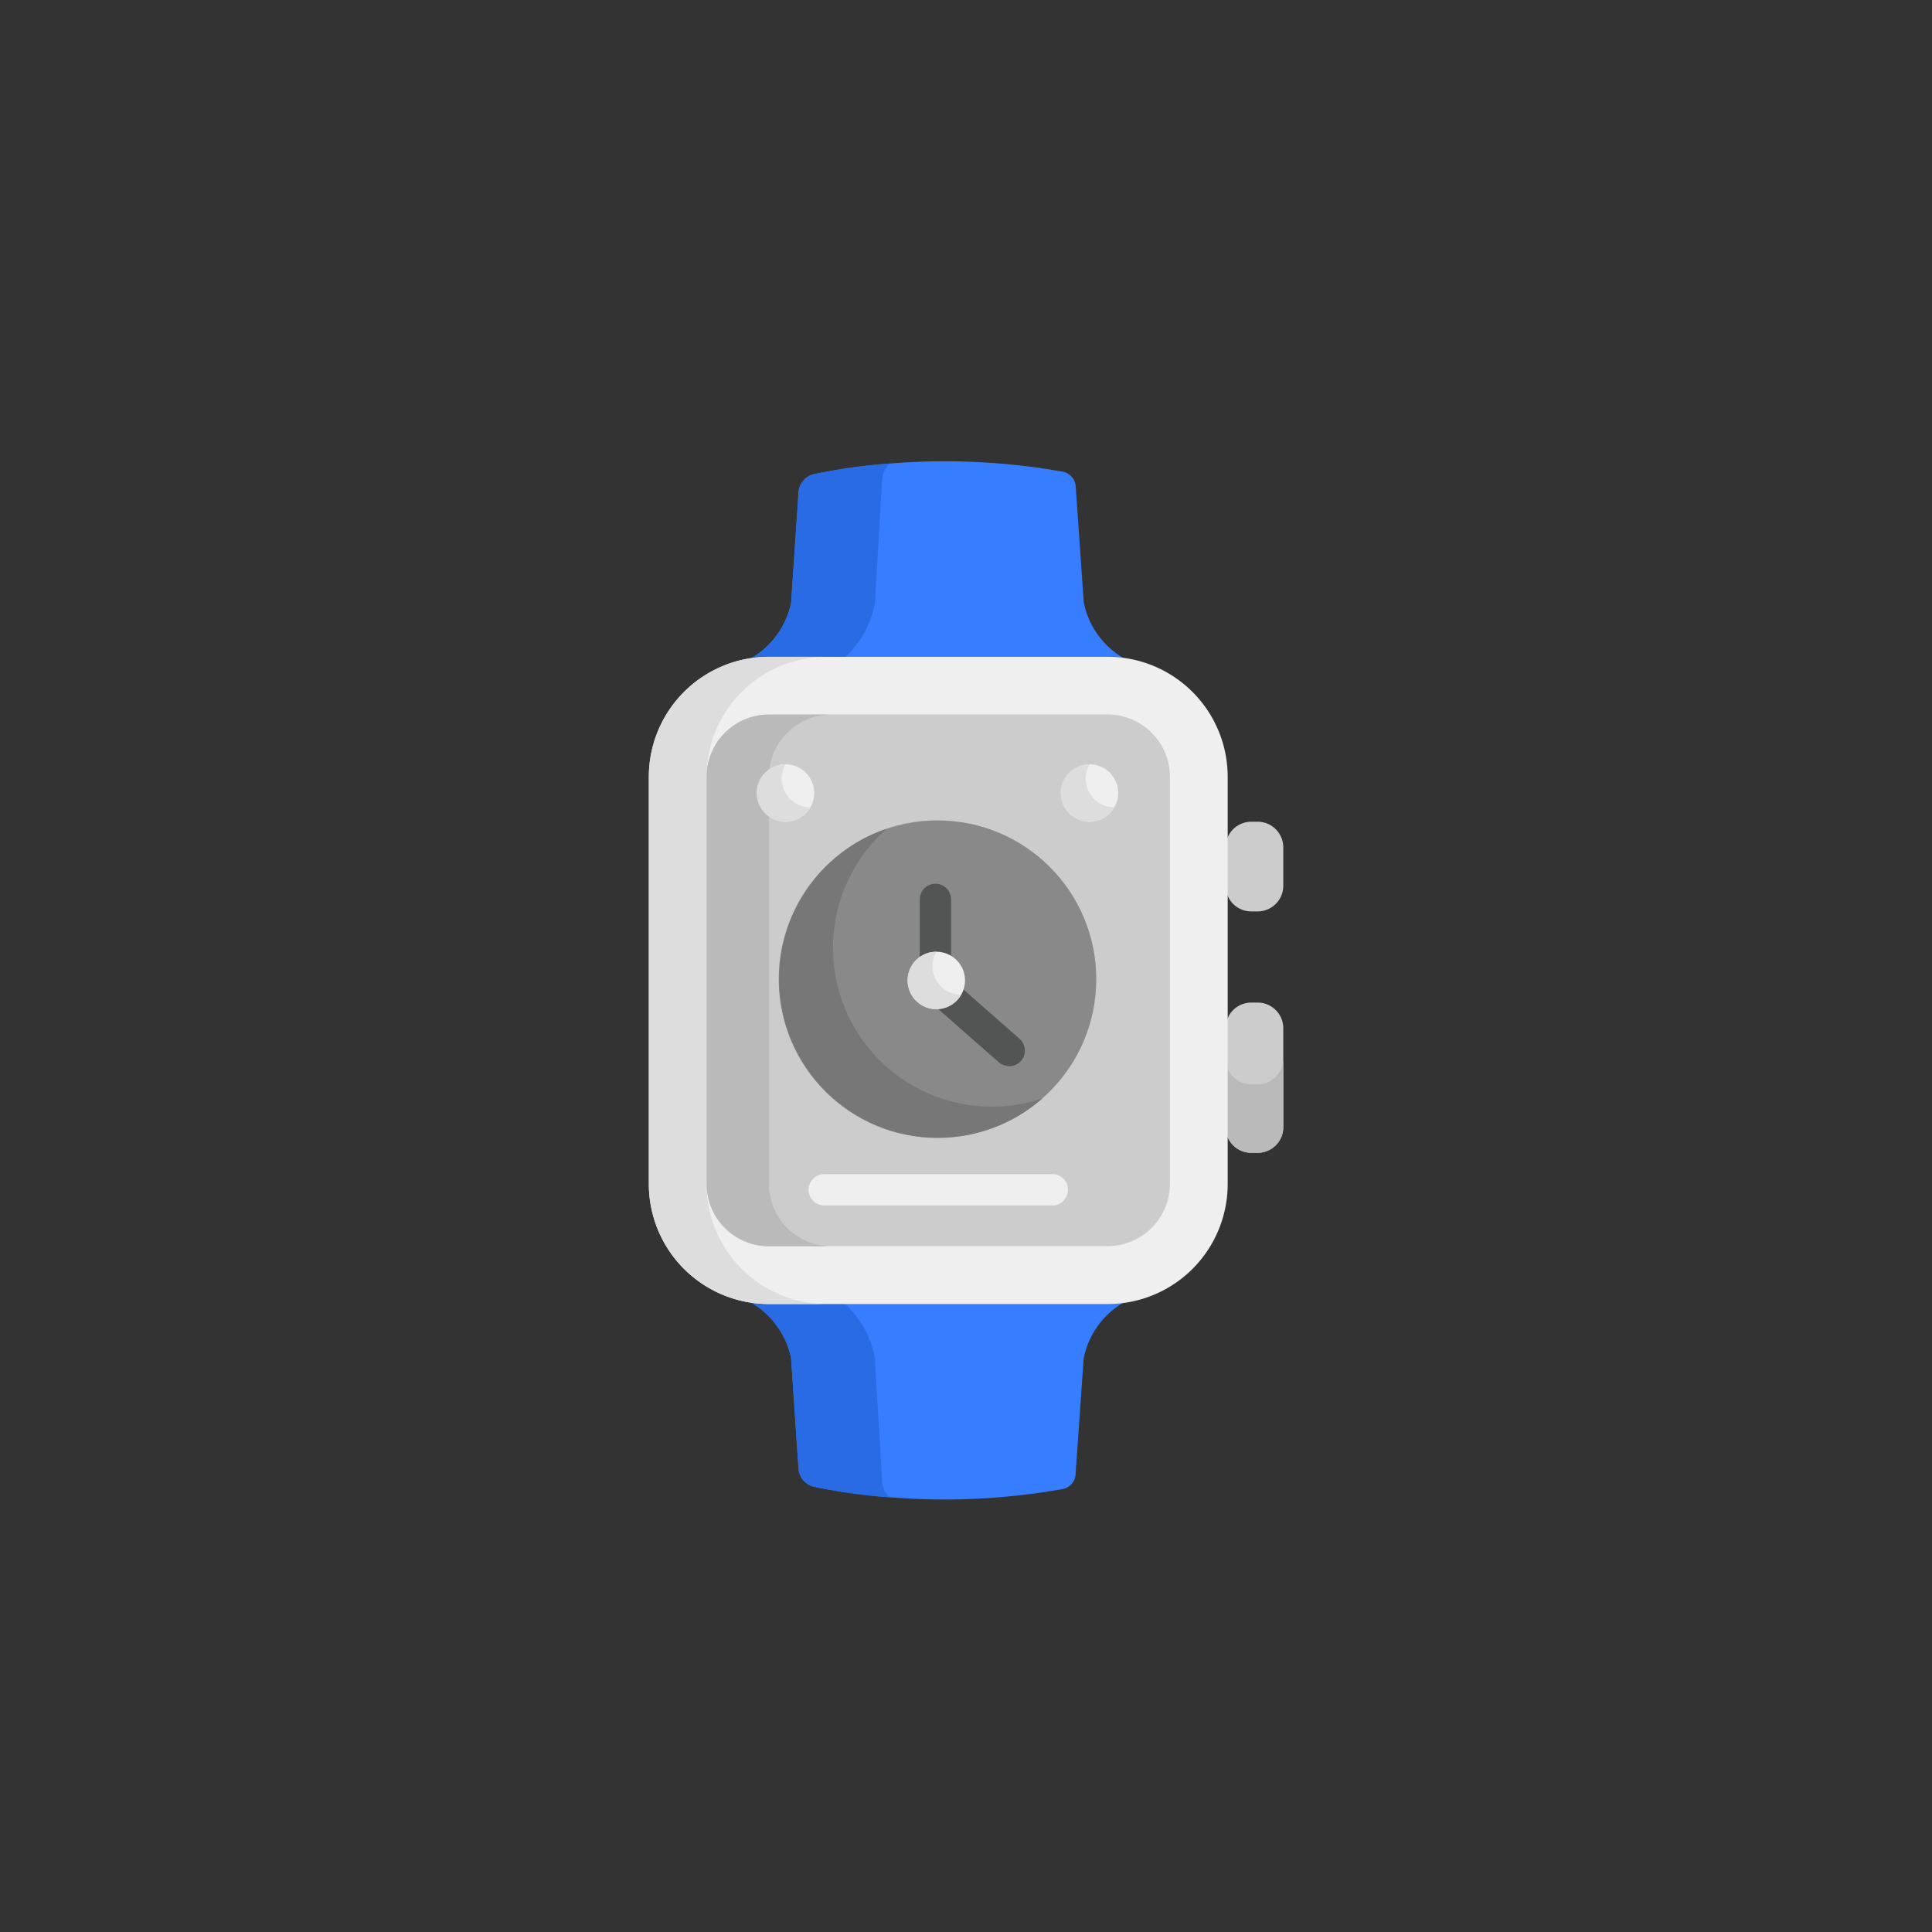 <svg xmlns="http://www.w3.org/2000/svg" width="56" height="56" viewBox="0 0 56 56">
  <rect x="0" y="0" width="56" height="56" fill="#333333" stroke="none"/>
  <g id="Group_14172" data-name="Group 14172" transform="translate(0.273 0.051)">
    <rect id="Rectangle_1537" data-name="Rectangle 1537" width="56" height="56" rx="20" transform="translate(-0.272 -0.051)" fill="none"/>
    <g id="_035-apple-watch" data-name="035-apple-watch" transform="translate(18.534 13.321)">
      <path id="Path_20416" data-name="Path 20416" d="M151.653,5.788c-10.235.053-9.971-.119-10.855.155h-.026a2.446,2.446,0,0,0,1.7-1.836l.218-3.251a.584.584,0,0,1,.449-.486A19.539,19.539,0,0,1,150.348.3a.466.466,0,0,1,.371.392l.236,3.387a2.41,2.41,0,0,0,1.6,1.826A3.466,3.466,0,0,0,151.653,5.788Z" transform="translate(-138.349 0)" fill="#377dff"/>
      <path id="Path_20417" data-name="Path 20417" d="M145.115,1.466,144.9,5.1a2.823,2.823,0,0,1-.993,1.673,11.627,11.627,0,0,0-3.106.155h-.026a2.446,2.446,0,0,0,1.7-1.836c.058-.856.212-3.216.225-3.282a.581.581,0,0,1,.443-.455,15.023,15.023,0,0,1,2.19-.307A.689.689,0,0,0,145.115,1.466Z" transform="translate(-138.349 -0.985)" fill="#286be5"/>
      <g id="Group_9741" data-name="Group 9741" transform="translate(16.718 10.446)">
        <path id="Path_20418" data-name="Path 20418" d="M384.936,177.735h-.186a.745.745,0,0,0-.743.743v1.114a.745.745,0,0,0,.743.743h.186a.745.745,0,0,0,.743-.743v-1.114A.745.745,0,0,0,384.936,177.735Z" transform="translate(-384.007 -177.735)" fill="#ccc"/>
        <path id="Path_20419" data-name="Path 20419" d="M384.936,266.926h-.186a.745.745,0,0,0-.743.743v2.869a.745.745,0,0,0,.743.743h.186a.745.745,0,0,0,.743-.743v-2.869A.745.745,0,0,0,384.936,266.926Z" transform="translate(-384.007 -261.684)" fill="#ccc"/>
      </g>
      <path id="Path_20420" data-name="Path 20420" d="M384.936,295.315h-.186a.745.745,0,0,1-.743-.743v1.987a.745.745,0,0,0,.743.743h.186a.745.745,0,0,0,.743-.743v-1.987A.745.745,0,0,1,384.936,295.315Z" transform="translate(-367.289 -277.259)" fill="#bababa"/>
      <path id="Path_20421" data-name="Path 20421" d="M141.826,411.061a3.461,3.461,0,0,1-1.027-.155h-.026a2.446,2.446,0,0,1,1.7,1.836c.058.854.212,3.217.225,3.282a.581.581,0,0,0,.443.455,19.567,19.567,0,0,0,7.205.066.466.466,0,0,0,.371-.392l.236-3.387a2.41,2.41,0,0,1,1.6-1.826C151.767,411.155,152.129,411.019,141.826,411.061Z" transform="translate(-138.35 -386.756)" fill="#377dff"/>
      <path id="Path_20422" data-name="Path 20422" d="M145.115,416.365l-.218-3.633a2.823,2.823,0,0,0-.993-1.673,11.625,11.625,0,0,1-3.106-.155h-.026a2.446,2.446,0,0,1,1.7,1.836l.218,3.251a.584.584,0,0,0,.449.486,15.008,15.008,0,0,0,2.191.307A.688.688,0,0,1,145.115,416.365Z" transform="translate(-138.349 -386.755)" fill="#286be5"/>
      <path id="Path_20423" data-name="Path 20423" d="M112.856,115.168h-9.828a3.479,3.479,0,0,1-3.475-3.475V99.883a3.479,3.479,0,0,1,3.475-3.475h9.828a3.479,3.479,0,0,1,3.475,3.475v11.81A3.479,3.479,0,0,1,112.856,115.168Z" transform="translate(-99.553 -90.742)" fill="#efefef"/>
      <path id="Path_20424" data-name="Path 20424" d="M101.226,111.694V99.884a3.479,3.479,0,0,1,3.475-3.475h-1.672a3.479,3.479,0,0,0-3.475,3.475v11.81a3.479,3.479,0,0,0,3.475,3.475H104.7A3.479,3.479,0,0,1,101.226,111.694Z" transform="translate(-99.554 -90.743)" fill="#ddd"/>
      <path id="Path_20425" data-name="Path 20425" d="M129.8,124.852a1.805,1.805,0,0,0-1.8,1.8v11.81a1.805,1.805,0,0,0,1.8,1.8h9.828a1.805,1.805,0,0,0,1.8-1.8v-11.81a1.805,1.805,0,0,0-1.8-1.8Z" transform="translate(-126.325 -117.514)" fill="#ccc"/>
      <path id="Path_20426" data-name="Path 20426" d="M129.807,138.465v-11.81a1.805,1.805,0,0,1,1.8-1.8H129.8a1.805,1.805,0,0,0-1.8,1.8v11.81a1.805,1.805,0,0,0,1.8,1.8h1.81A1.805,1.805,0,0,1,129.807,138.465Z" transform="translate(-126.325 -117.514)" fill="#bababa"/>
      <g id="Group_9742" data-name="Group 9742" transform="translate(3.13 8.782)">
        <path id="Path_20427" data-name="Path 20427" d="M185.381,352.448h-6.612a.454.454,0,1,1,0-.908h6.612a.454.454,0,1,1,0,.908Z" transform="translate(-176.816 -339.661)" fill="#efefef"/>
        <circle id="Ellipse_572" data-name="Ellipse 572" cx="0.832" cy="0.832" r="0.832" fill="#efefef"/>
      </g>
      <path id="Path_20428" data-name="Path 20428" d="M153.647,150.261a.831.831,0,0,1,0-.831.832.832,0,1,0,.72,1.247A.831.831,0,0,1,153.647,150.261Z" transform="translate(-149.685 -140.648)" fill="#ddd"/>
      <circle id="Ellipse_573" data-name="Ellipse 573" cx="4.602" cy="4.602" r="4.602" transform="translate(3.765 10.408)" fill="#898989"/>
      <path id="Path_20429" data-name="Path 20429" d="M165.793,186.941a4.6,4.6,0,0,1,.943-5.755A4.6,4.6,0,1,0,171.248,189,4.6,4.6,0,0,1,165.793,186.941Z" transform="translate(-159.838 -170.537)" fill="#777"/>
      <g id="Group_9743" data-name="Group 9743" transform="translate(7.853 12.244)">
        <path id="Path_20430" data-name="Path 20430" d="M233.627,211.592a.454.454,0,0,1-.454-.454V208.79a.454.454,0,1,1,.908,0v2.347A.454.454,0,0,1,233.627,211.592Z" transform="translate(-233.173 -208.336)" fill="#535454"/>
        <path id="Path_20431" data-name="Path 20431" d="M235.761,253.692a.452.452,0,0,1-.3-.113l-2.133-1.873a.454.454,0,1,1,.6-.682l2.133,1.873a.454.454,0,0,1-.3.8Z" transform="translate(-233.174 -248.408)" fill="#535454"/>
      </g>
      <circle id="Ellipse_574" data-name="Ellipse 574" cx="0.832" cy="0.832" r="0.832" transform="translate(11.941 8.782)" fill="#efefef"/>
      <path id="Path_20432" data-name="Path 20432" d="M303.542,150.261a.831.831,0,0,1,0-.831.832.832,0,1,0,.72,1.247A.831.831,0,0,1,303.542,150.261Z" transform="translate(-290.768 -140.648)" fill="#ddd"/>
      <circle id="Ellipse_575" data-name="Ellipse 575" cx="0.832" cy="0.832" r="0.832" transform="translate(7.501 14.214)" fill="#efefef"/>
      <path id="Path_20433" data-name="Path 20433" d="M227.986,241.861a.832.832,0,1,0,.72,1.247A.831.831,0,0,1,227.986,241.861Z" transform="translate(-219.653 -227.646)" fill="#ddd"/>
    </g>
  </g>
</svg>
